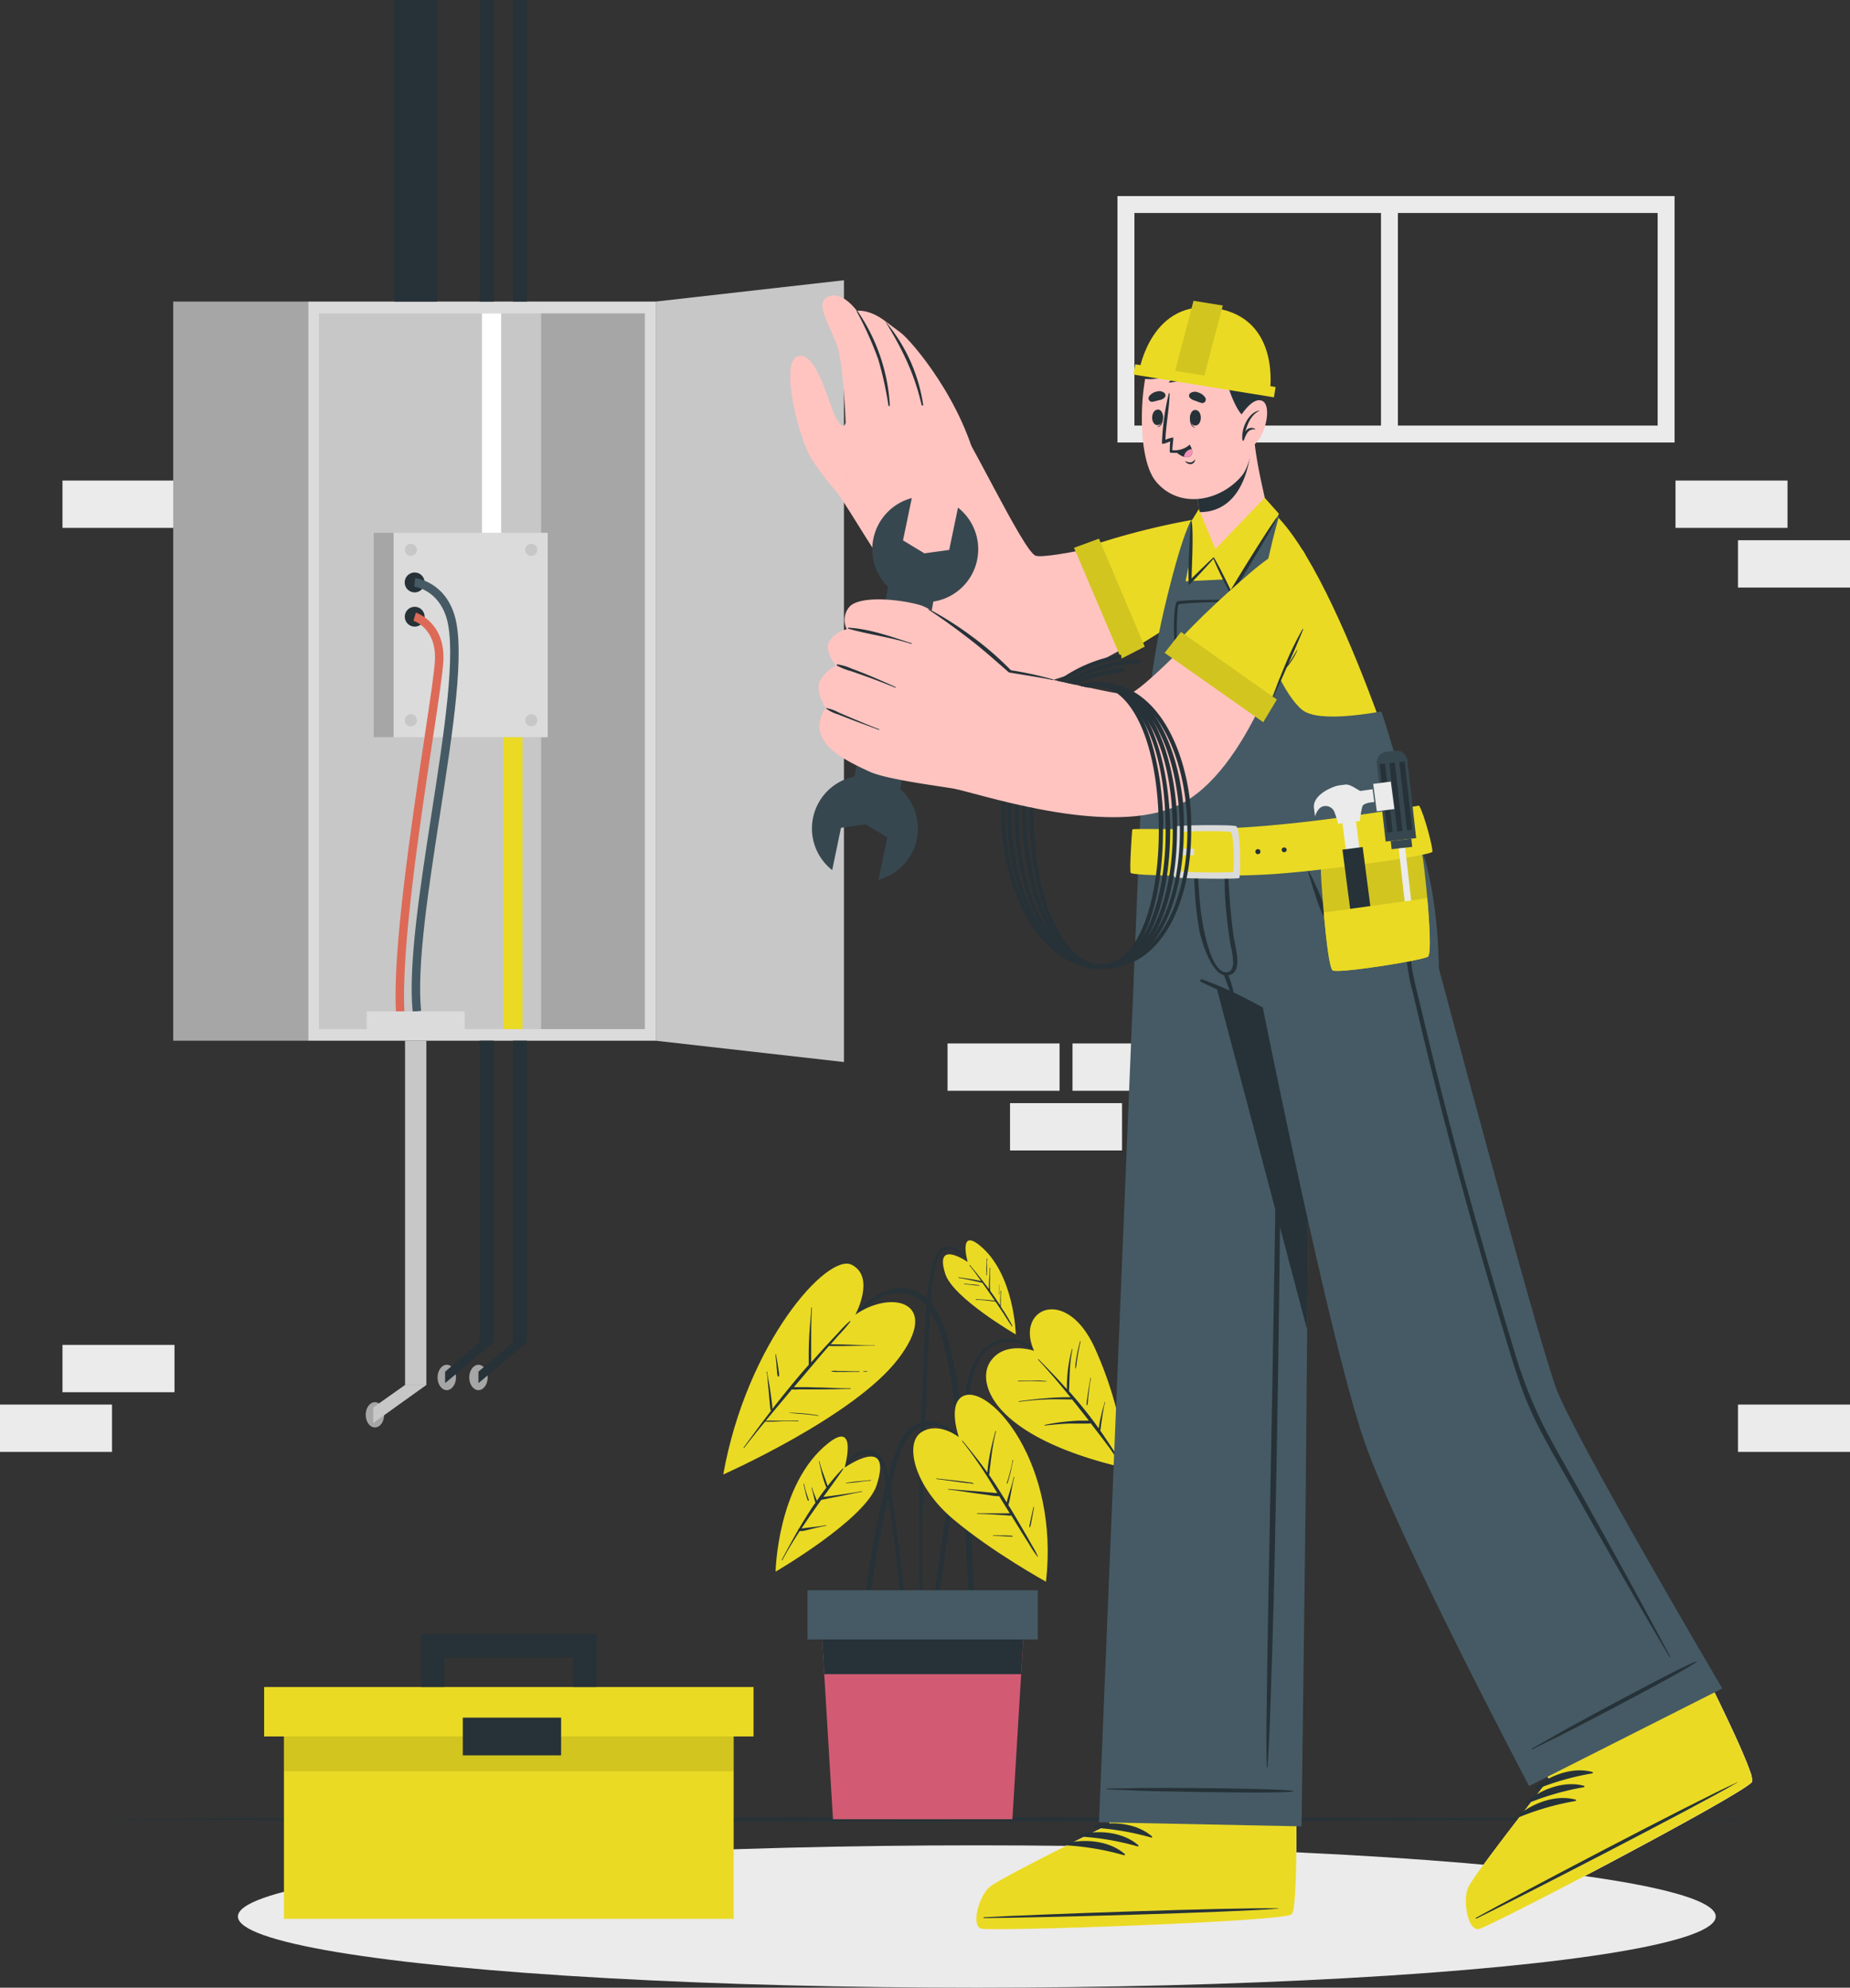 <?xml version="1.0" encoding="UTF-8"?>
<svg xmlns="http://www.w3.org/2000/svg" width="437.32" height="469.96" viewBox="0 0 437.32 469.96">
  <rect x="0" y="0" width="437.32" height="469.96" fill="#333333" stroke="none"/>
  <g id="Electrician-cuate" transform="translate(-31.34)">
    <g id="freepik--background-complete--inject-166">
      <rect id="Rectangle_5354" data-name="Rectangle 5354" width="26.48" height="11.19" transform="translate(46.11 317.98)" fill="#ebebeb"></rect>
      <rect id="Rectangle_5355" data-name="Rectangle 5355" width="26.48" height="11.19" transform="translate(31.34 332.09)" fill="#ebebeb"></rect>
      <rect id="Rectangle_5356" data-name="Rectangle 5356" width="26.48" height="11.19" transform="translate(284.87 246.71)" fill="#ebebeb"></rect>
      <rect id="Rectangle_5357" data-name="Rectangle 5357" width="26.48" height="11.19" transform="translate(270.1 260.82)" fill="#ebebeb"></rect>
      <rect id="Rectangle_5358" data-name="Rectangle 5358" width="26.48" height="11.19" transform="translate(442.18 332.09)" fill="#ebebeb"></rect>
      <rect id="Rectangle_5359" data-name="Rectangle 5359" width="26.48" height="11.19" transform="translate(427.41 113.62)" fill="#ebebeb"></rect>
      <rect id="Rectangle_5360" data-name="Rectangle 5360" width="26.48" height="11.19" transform="translate(442.18 127.73)" fill="#ebebeb"></rect>
      <rect id="Rectangle_5361" data-name="Rectangle 5361" width="26.48" height="11.19" transform="translate(255.33 246.71)" fill="#ebebeb"></rect>
      <rect id="Rectangle_5362" data-name="Rectangle 5362" width="26.48" height="11.19" transform="translate(46.11 113.62)" fill="#ebebeb"></rect>
      <path id="Path_45518" data-name="Path 45518" d="M427.19,104.62H295.5V46.36H427.19Zm-127.69-4H423.19V50.36H299.5Z" fill="#ebebeb"></path>
      <rect id="Rectangle_5363" data-name="Rectangle 5363" width="4" height="51.21" transform="translate(357.79 49.88)" fill="#ebebeb"></rect>
    </g>
    <g id="freepik--Shadow--inject-166">
      <ellipse id="Ellipse_49" data-name="Ellipse 49" cx="174.67" cy="16.83" rx="174.67" ry="16.83" transform="translate(87.58 436.3)" fill="#ebebeb"></ellipse>
    </g>
    <g id="freepik--Floor--inject-166">
      <path id="Path_45519" data-name="Path 45519" d="M46.98,430.13l50.76-.25,50.75-.08L250,429.63l101.51.17,50.75.08,50.75.25-50.75.24-50.75.09L250,430.63l-101.51-.17-50.75-.09Z" fill="#263238"></path>
    </g>
    <g id="freepik--fuse-box--inject-166">
      <rect id="Rectangle_5364" data-name="Rectangle 5364" width="31.86" height="174.76" transform="translate(72.29 71.3)" fill="#a6a6a6"></rect>
      <rect id="Rectangle_5365" data-name="Rectangle 5365" width="82.18" height="174.76" transform="translate(104.16 71.3)" fill="#dbdbdb"></rect>
      <rect id="Rectangle_5366" data-name="Rectangle 5366" width="77.02" height="169.2" transform="translate(106.74 74.11)" fill="#c7c7c7"></rect>
      <rect id="Rectangle_5367" data-name="Rectangle 5367" width="24.5" height="169.2" transform="translate(159.26 74.11)" fill="#a6a6a6"></rect>
      <path id="Path_45520" data-name="Path 45520" d="M230.84,251.1l-44.5-5.04V71.3l44.5-5.04Z" fill="#c7c7c7"></path>
      <rect id="Rectangle_5368" data-name="Rectangle 5368" width="41.14" height="48.34" transform="translate(119.68 125.97)" fill="#dbdbdb"></rect>
      <rect id="Rectangle_5369" data-name="Rectangle 5369" width="4.7" height="48.34" transform="translate(119.68 125.97)" fill="#a6a6a6"></rect>
      <path id="Path_45521" data-name="Path 45521" d="M129.89,130a1.43,1.43,0,1,1-.422-1.015A1.44,1.44,0,0,1,129.89,130Z" fill="#c7c7c7"></path>
      <circle id="Ellipse_50" data-name="Ellipse 50" cx="1.44" cy="1.44" r="1.44" transform="translate(127.01 168.87)" fill="#c7c7c7"></circle>
      <path id="Path_45522" data-name="Path 45522" d="M158.36,130a1.43,1.43,0,1,1-.422-1.015A1.44,1.44,0,0,1,158.36,130Z" fill="#c7c7c7"></path>
      <path id="Path_45523" data-name="Path 45523" d="M158.36,170.31a1.43,1.43,0,1,1-.419-1.021,1.44,1.44,0,0,1,.419,1.021Z" fill="#c7c7c7"></path>
      <path id="Path_45524" data-name="Path 45524" d="M131.71,137.71a2.35,2.35,0,1,1-2.34-2.35,2.35,2.35,0,0,1,2.34,2.35Z" fill="#263238"></path>
      <path id="Path_45525" data-name="Path 45525" d="M131.71,145.82a2.34,2.34,0,1,1-.682-1.661A2.35,2.35,0,0,1,131.71,145.82Z" fill="#263238"></path>
      <path id="Path_45526" data-name="Path 45526" d="M124.94,239.17c-.8-14.76,3.7-44.61,6.68-64.36,1.36-9.06,2.44-16.22,2.54-18.8.3-7.46-4.87-9.17-5.09-9.24l.58-1.91c.07,0,6.87,2.17,6.51,11.23-.11,2.69-1.19,9.9-2.57,19-3,19.68-7.44,49.4-6.65,64Z" fill="#dd6a57"></path>
      <path id="Path_45527" data-name="Path 45527" d="M128.89,239.21c-1.08-11.08,1.75-29.28,4.47-46.88,2.92-18.79,5.93-38.22,3.53-46.23-2-6.65-7.41-7.37-7.64-7.4l.22-2c.29,0,6.95.85,9.33,8.81,2.53,8.44-.38,27.22-3.46,47.1-2.71,17.48-5.51,35.55-4.46,46.39Z" fill="#455a64"></path>
      <rect id="Rectangle_5370" data-name="Rectangle 5370" width="4.54" height="69" transform="translate(150.32 174.31)" fill="#EADA24"></rect>
      <rect id="Rectangle_5371" data-name="Rectangle 5371" width="4.54" height="51.86" transform="translate(145.27 74.11)" fill="#fff"></rect>
      <rect id="Rectangle_5372" data-name="Rectangle 5372" width="23.14" height="4.19" transform="translate(118.04 239.12)" fill="#dbdbdb"></rect>
      <rect id="Rectangle_5373" data-name="Rectangle 5373" width="10.09" height="71.3" transform="translate(124.57)" fill="#263238"></rect>
      <rect id="Rectangle_5374" data-name="Rectangle 5374" width="3.34" height="71.3" transform="translate(148.04 71.3) rotate(180)" fill="#263238"></rect>
      <rect id="Rectangle_5375" data-name="Rectangle 5375" width="3.34" height="71.3" transform="translate(155.93 71.3) rotate(180)" fill="#263238"></rect>
      <path id="Path_45528" data-name="Path 45528" d="M139.13,325.68c0,1.65-1,3-2.18,3s-2.18-1.34-2.18-3,1-3,2.18-3S139.13,324,139.13,325.68Z" fill="#a6a6a6"></path>
      <rect id="Rectangle_5376" data-name="Rectangle 5376" width="3.34" height="71.3" transform="translate(148.04 317.36) rotate(180)" fill="#263238"></rect>
      <path id="Path_45529" data-name="Path 45529" d="M144.71,317.36h3.34l-11.49,9.66v-2.71Z" fill="#263238"></path>
      <rect id="Rectangle_5377" data-name="Rectangle 5377" width="5.04" height="81.39" transform="translate(127.09 246.06)" fill="#c7c7c7"></rect>
      <ellipse id="Ellipse_51" data-name="Ellipse 51" cx="2.18" cy="2.99" rx="2.18" ry="2.99" transform="translate(117.79 331.52)" fill="#a6a6a6"></ellipse>
      <path id="Path_45530" data-name="Path 45530" d="M127.09,327.45h5.04l-12.56,9v-3.68Z" fill="#c7c7c7"></path>
      <path id="Path_45531" data-name="Path 45531" d="M146.62,325.68c0,1.65-1,3-2.18,3s-2.18-1.34-2.18-3,1-3,2.18-3S146.62,324,146.62,325.68Z" fill="#a6a6a6"></path>
      <rect id="Rectangle_5378" data-name="Rectangle 5378" width="3.34" height="71.3" transform="translate(155.93 317.36) rotate(180)" fill="#263238"></rect>
      <path id="Path_45532" data-name="Path 45532" d="M152.59,317.36h3.34l-11.49,9.66v-2.71Z" fill="#263238"></path>
    </g>
    <g id="freepik--Plant--inject-166">
      <path id="Path_45533" data-name="Path 45533" d="M280.43,322.79c-3.39-3.33-7.78-7.35-13-5.91-4.89,1.35-6.76,6.68-7.63,11.12-1.13,5.72-2,11.5-2.91,17.27s-1.78,11.65-2.62,17.48q-.7,4.94-1.4,9.87l-.69,4.94c-.22,1.62-.49,3.23-.58,4.86a.459.459,0,0,0,.9.1c.63-2.74.89-5.6,1.29-8.39s.81-5.6,1.22-8.41q1.23-8.34,2.5-16.69t2.59-16.69c.76-4.71,1.11-10.57,5.29-13.68a8.08,8.08,0,0,1,7.82-.74c2.75,1.05,4.94,3,7.1,5C280.4,323,280.5,322.85,280.43,322.79Z" fill="#263238"></path>
      <path id="Path_45534" data-name="Path 45534" d="M275.79,319.39s-7-2.5-10.37,2.57.67,18,32.27,25.22a89,89,0,0,0-7.6-28.57C283.31,303.83,271.24,309.43,275.79,319.39Z" fill="#EADA24"></path>
      <path id="Path_45535" data-name="Path 45535" d="M295.88,345.07a26.136,26.136,0,0,0-1.59-2.57c-.53-.81-1.06-1.62-1.61-2.43-.4-.61-.82-1.21-1.23-1.81a1.191,1.191,0,0,1,.06-.45,5.086,5.086,0,0,0,.1-.82c.08-.59.17-1.18.26-1.78s.18-1.17.29-1.76a9.651,9.651,0,0,1,.42-1.86c0-.09-.13-.14-.14,0a7.74,7.74,0,0,1-.28,1.05c-.08.26-.15.53-.21.79-.16.6-.3,1.21-.44,1.81s-.23,1.12-.32,1.68c-.05.27-.09.54-.13.81-.56-.81-1.13-1.6-1.73-2.38-1.68-2.21-3.45-4.34-5.29-6.42h0c.17-3.32.09-6.61.82-9.88,0-.09-.11-.14-.13-.05a34,34,0,0,0-1.18,9.45l-2-2.19q-2.31-2.48-4.71-4.88c-.07-.06-.17,0-.1.1,2.66,2.87,5.19,5.85,7.65,8.89a53.094,53.094,0,0,0-5.78.22c-2.14.15-4.27.43-6.4.72-.09,0-.06.16,0,.14a62.128,62.128,0,0,1,6.39-.57c2.06-.09,4.11,0,6.17,0q2,2.47,3.95,5H287c-1,0-1.92.08-2.88.16a44.084,44.084,0,0,0-5.83.87c-.09,0-.07.16,0,.14,1.94-.21,3.88-.4,5.84-.47h4.25a1.851,1.851,0,0,0,.79-.08l2.55,3.32q1,1.32,2,2.67c.66.92,1.26,1.92,2,2.78a.128.128,0,1,0,.16-.2Z" fill="#263238"></path>
      <path id="Path_45536" data-name="Path 45536" d="M278.81,326.57a21.211,21.211,0,0,0-3.38-.17c-1.13,0-2.26,0-3.38.08a.07.07,0,0,0,0,.14c1.15-.09,2.29-.11,3.44-.09s2.21.12,3.32.09C278.84,326.62,278.85,326.57,278.81,326.57Z" fill="#263238"></path>
      <path id="Path_45537" data-name="Path 45537" d="M288.73,329.11c.13-1.07.26-2.16.49-3.22a.07.07,0,1,0-.13,0c-.17,1.06-.37,2.12-.53,3.18-.08.53-.15,1.06-.22,1.6a7.64,7.64,0,0,0-.13,1.51.1.1,0,0,0,.19,0,8.41,8.41,0,0,0,.16-1.51C288.61,330.14,288.67,329.63,288.73,329.11Z" fill="#263238"></path>
      <path id="Path_45538" data-name="Path 45538" d="M286.65,317.15c-.28,1.06-.55,2.12-.74,3.19-.1.54-.19,1.09-.26,1.63a7.14,7.14,0,0,0-.11,1.6h.09a9.45,9.45,0,0,0,.25-1.52c.07-.52.15-1.05.24-1.57.19-1.1.39-2.19.66-3.28C286.81,317.11,286.67,317.07,286.65,317.15Z" fill="#263238"></path>
      <path id="Path_45539" data-name="Path 45539" d="M245.49,381.26q-.26-3-.57-6-.63-5.91-1.43-11.79c-.52-3.91-1-7.83-1.65-11.73a29.1,29.1,0,0,0-1.21-5.32,5,5,0,0,0-2.95-3.33c-3.72-1.29-6.23,2.57-7.73,5.3,0,.08.08.14.13.07.9-1.3,3.38-4.92,6.2-4.75,1.9.11,3.42,1.45,4.33,6.19,2.27,11.79,4.32,35.72,4.55,37.29.13.83.72.79.72-.1C245.89,385.16,245.67,383.2,245.49,381.26Z" fill="#263238"></path>
      <path id="Path_45540" data-name="Path 45540" d="M231,347s3.25-11.48-3.93-5.74c-12,9.56-12.39,30.33-12.39,30.33s21.27-12.35,23.91-20.49C242.48,338.92,231,347,231,347Z" fill="#EADA24"></path>
      <path id="Path_45541" data-name="Path 45541" d="M235,352.58c-1.67.34-3.36.56-5,.81l-2.39.33c-.54.08-1.08.13-1.63.2,1.59-2.19,3.18-4.36,4.7-6.59.06-.08-.07-.17-.14-.1a49.678,49.678,0,0,0-3.55,4.1c-.31-.89-.63-1.78-.94-2.66a26.852,26.852,0,0,1-1-3.11.07.07,0,1,0-.13,0c.29,1,.49,2.12.77,3.18a23.45,23.45,0,0,0,1,3c-.78,1-1.53,2-2.25,3.1-.37-1-.82-2-1.15-3.1,0-.08-.16,0-.13,0,.38,1.17.58,2.38.94,3.55-.49.71-1,1.43-1.44,2.15-.86,1.32-1.67,2.67-2.46,4a.33.33,0,0,0-.19.32c-1.34,2.32-2.62,4.68-3.88,7.06a.074.074,0,0,0,.13.07c1.26-2.35,2.66-4.64,4.12-6.89h0a2.908,2.908,0,0,1,.62,0l.74-.15c.55-.12,1.09-.27,1.64-.4,1.08-.27,2.14-.52,3.24-.71.09,0,.05-.16,0-.14-1.29.25-2.58.39-3.88.54-.61.07-1.23.15-1.84.25h-.09c.77-1.16,1.54-2.31,2.33-3.45s1.56-2.23,2.36-3.33c.74-.11,1.47-.3,2.2-.44l2.47-.48c1.65-.33,3.28-.69,4.94-1C235.11,352.71,235.07,352.57,235,352.58Z" fill="#263238"></path>
      <path id="Path_45542" data-name="Path 45542" d="M222.2,353.72l-.29-.92a18,18,0,0,1-.48-1.92c0-.09-.16-.05-.14,0,.14.65.29,1.29.44,1.94a13,13,0,0,0,.55,1.91.131.131,0,1,0,.25-.08C222.44,354.36,222.31,354,222.2,353.72Z" fill="#263238"></path>
      <path id="Path_45543" data-name="Path 45543" d="M237.15,349.93c-1,.14-1.94.21-2.92.3s-1.95.22-2.92.36a.045.045,0,0,0,0,.09c1-.07,1.95-.14,2.92-.27s2-.27,2.93-.34C237.25,350.06,237.24,349.91,237.15,349.93Z" fill="#263238"></path>
      <path id="Path_45544" data-name="Path 45544" d="M261.14,366.73c-.38-8.45-.91-16.89-1.76-25.31-.42-4.19-.9-8.38-1.49-12.55a89.611,89.611,0,0,0-2.42-12.14,23.32,23.32,0,0,0-4-8.57,9.2,9.2,0,0,0-8.17-3.57c-3.7.46-6.68,2.79-9.25,5.32-2.89,2.84-5.54,5.94-8.22,9l-2,2.32c-.06.07,0,.17.1.1,2.62-3,5.34-5.93,8.18-8.72,2.63-2.58,5.34-5.4,9-6.47a9.28,9.28,0,0,1,5.22-.12,8.29,8.29,0,0,1,3.56,2.26,18.69,18.69,0,0,1,4,7.81c2.27,7.77,3.09,15.91,3.93,23.93s1.44,16.32,1.85,24.51.73,16.46,1.52,24.66c.1,1,.23,2,.36,3,.08.68,1.14.68,1.08,0C261.91,383.7,261.52,375.22,261.14,366.73Z" fill="#263238"></path>
      <path id="Path_45545" data-name="Path 45545" d="M233.54,310.83s4.83-8.93-.88-11.8-24.78,18.44-30.35,49.59c0,0,30.82-13.64,41.28-27.23S242.19,304.81,233.54,310.83Z" fill="#EADA24"></path>
      <path id="Path_45546" data-name="Path 45546" d="M238.07,318.09c-3.46,0-6.92-.26-10.38-.24l1.95-2.23a32.278,32.278,0,0,0,2.71-3.14c.05-.07-.06-.18-.13-.12A25,25,0,0,0,229.6,315c-.87.92-1.73,1.84-2.59,2.77q-2,2.16-3.91,4.35v-5.76c0-2.38,0-4.78.18-7.15,0-.1-.13-.09-.14,0-.17,2.39-.41,4.77-.53,7.16-.06,1.17-.09,2.35-.1,3.53v2.81l-.61.67c-2.76,3.16-5.39,6.43-8,9.76a5.067,5.067,0,0,0,0-.56,10.556,10.556,0,0,0-.12-1.1c-.09-.79-.2-1.58-.31-2.37s-.23-1.49-.36-2.23-.34-1.67-.41-2.52c0-.1-.16-.08-.13,0a21.284,21.284,0,0,1,.28,2.53c.08.76.15,1.53.22,2.29s.13,1.52.21,2.29a10.506,10.506,0,0,0,.11,1.1,1.515,1.515,0,0,0,.07.55.94.94,0,0,0,.15.43l-1.32,1.72c-1.75,2.32-3.46,4.65-5.18,7,0,.07.05.17.1.1,1.63-2.12,3.3-4.2,5-6.26,1.26.05,2.56,0,3.83-.06s2.67,0,4,0c.09,0,.08-.14,0-.14h-4c-1.22,0-2.46-.06-3.68,0,1.49-1.81,3-3.61,4.51-5.41l1.65-2a6.69,6.69,0,0,0,1.55,0h5.24c2.35,0,4.7-.11,7.06-.12.09,0,.08-.14,0-.14-2.35,0-4.71-.13-7.06-.19-1.14,0-2.28-.07-3.42-.08h-2.88l3.89-4.6a.19.19,0,0,0,.07-.08c1.26-1.49,2.52-3,3.8-4.46l.53-.6c3.59.11,7.18-.13,10.77-.06C238.17,318.24,238.16,318.09,238.07,318.09Z" fill="#263238"></path>
      <path id="Path_45547" data-name="Path 45547" d="M236.3,324.21h-.84a.07.07,0,0,0,0,.13h.84C236.4,324.36,236.39,324.21,236.3,324.21Z" fill="#263238"></path>
      <path id="Path_45548" data-name="Path 45548" d="M234.44,324.22c-1.11,0-2.22,0-3.33-.07h-1.67a6.19,6.19,0,0,0-1.55,0s0,.09,0,.1a5.731,5.731,0,0,0,1.55.11h4.99C234.53,324.37,234.53,324.23,234.44,324.22Z" fill="#263238"></path>
      <path id="Path_45549" data-name="Path 45549" d="M224.75,334.63a46,46,0,0,0-6.82-.62v.05c2.27.22,4.53.34,6.78.7C224.8,334.78,224.84,334.64,224.75,334.63Z" fill="#263238"></path>
      <path id="Path_45550" data-name="Path 45550" d="M215.48,324.71a1.678,1.678,0,0,0-.07-.59c-.06-.45-.13-.89-.2-1.34-.13-.84-.28-1.69-.44-2.53,0-.08-.15-.06-.14,0,.11.87.2,1.74.28,2.62,0,.43.07.86.11,1.29a3.61,3.61,0,0,0,.18,1.22.172.172,0,0,0,.29,0,1.54,1.54,0,0,0-.01-.67Z" fill="#263238"></path>
      <path id="Path_45551" data-name="Path 45551" d="M260.84,299.36c-1.11-2.05-2.51-4.77-5.26-4.59-2.28.14-3.3,2.46-3.79,4.38-1.5,5.93-1.6,12.18-1.9,18.26-.61,12.85-1.17,25.71-1.25,38.57v10.7c0,3.63,0,7.29.26,10.92a.27.27,0,0,0,.53,0c0-3.1-.09-6.22-.1-9.33s0-6.07.06-9.1q.15-9.22.49-18.44c.23-6.11.5-12.21.75-18.32q.19-4.58.4-9.15c.13-3,.26-5.92.6-8.86.19-1.64.43-3.29.78-4.91a6.75,6.75,0,0,1,1.42-3.3,3.11,3.11,0,0,1,4-.29,8.63,8.63,0,0,1,2.85,3.55C260.76,299.52,260.88,299.44,260.84,299.36Z" fill="#263238"></path>
      <path id="Path_45552" data-name="Path 45552" d="M260.09,298.38s-2.26-8,2.74-4c8.33,6.66,8.63,21.13,8.63,21.13s-14.81-8.6-16.65-14.28C252.07,292.78,260.09,298.38,260.09,298.38Z" fill="#EADA24"></path>
      <path id="Path_45553" data-name="Path 45553" d="M268.34,309.58c-.13-.22-.28-.44-.42-.66a3.863,3.863,0,0,0,0-.68v-1a18.81,18.81,0,0,1,.07-2,.07.07,0,1,0-.14,0c0,.66-.06,1.32-.08,2v1.42c-.58-.9-1.17-1.79-1.79-2.67-.18-.26-.37-.5-.55-.76a15.154,15.154,0,0,1-.05-2.61c0-.93,0-1.85.06-2.78a.07.07,0,1,0-.14,0c0,1-.08,1.93-.13,2.9a20.359,20.359,0,0,0-.05,2.07c-1.43-1.95-2.95-3.82-4.49-5.69a.071.071,0,0,0-.11.09c1,1.2,1.87,2.44,2.76,3.69-1.74-.41-3.51-.64-5.29-.9a.071.071,0,1,0,0,.14c1.87.28,3.71.75,5.57,1.16h0c.71,1,1.41,2,2.11,3l.84,1.23h-.08l-.58-.08-1.23-.11c-.85-.07-1.71-.11-2.56-.16-.09,0-.09.14,0,.15a23.69,23.69,0,0,1,2.52.17l1.32.16.58.07h.17l1.42,2.1c.84,1.24,1.59,2.56,2.48,3.76.05.07.15,0,.12-.08A39.683,39.683,0,0,0,268.34,309.58Z" fill="#263238"></path>
      <path id="Path_45554" data-name="Path 45554" d="M264.66,300.55v-.94a14.279,14.279,0,0,1,.08-2,.07.07,0,0,0-.14,0c0,.65-.07,1.29-.1,1.94V301a1.181,1.181,0,0,0,0,.46.06.06,0,0,0,.12,0,1.542,1.542,0,0,0,0-.43Z" fill="#263238"></path>
      <path id="Path_45555" data-name="Path 45555" d="M262.83,303.86a15.918,15.918,0,0,0-1.68-.17c-.61-.05-1.22-.11-1.83-.19a.07.07,0,0,0,0,.14c1.17.08,2.33.29,3.5.33C262.88,304,262.89,303.87,262.83,303.86Z" fill="#263238"></path>
      <path id="Path_45556" data-name="Path 45556" d="M267.48,303.91v1.65a1.149,1.149,0,0,0,0,.49h.06a.45.45,0,0,0,0-.23v-1.64a.8.8,0,0,1,0-.31C267.69,303.77,267.38,303.77,267.48,303.91Z" fill="#263238"></path>
      <path id="Path_45557" data-name="Path 45557" d="M261.18,342c-3.11-2.34-5.91-5.7-10.1-5.87-3.46-.13-5.88,2.47-7.27,5.37a30.047,30.047,0,0,0-1.69,4.77q-.94,3.29-1.77,6.6c-1.08,4.34-2,8.73-2.77,13.14-.42,2.46-.81,4.93-1.12,7.4a60.375,60.375,0,0,0-.73,7.58.39.39,0,0,0,.77.09c.42-2.07.6-4.21.91-6.3s.62-4.21,1-6.31q1.06-6.28,2.48-12.52c.89-3.92,1.77-7.9,3-11.72.91-2.73,2.36-5.92,5.32-6.91,4.49-1.49,8.57,2.31,11.86,4.78C261.16,342.17,261.26,342.07,261.18,342Z" fill="#263238"></path>
      <path id="Path_45558" data-name="Path 45558" d="M258,339.78s-2.87-8.2,1.28-9.81c6.22-2.41,22.51,15.94,19.32,44,0,0-12.58-6.93-21.87-14.73s-11.68-18-7.58-20.62S258,339.78,258,339.78Z" fill="#EADA24"></path>
      <path id="Path_45559" data-name="Path 45559" d="M276.68,368a21.391,21.391,0,0,0-1.51-2.83c-.53-1-1.07-1.92-1.63-2.87-1.08-1.85-2.15-3.7-3.26-5.54l-.55-.89a.566.566,0,0,1,.07-.33l.19-.81c.14-.61.24-1.22.36-1.84.22-1.2.43-2.42.76-3.6a.071.071,0,1,0-.14,0c-.26,1.21-.64,2.39-1,3.57-.17.57-.36,1.15-.51,1.74a2.668,2.668,0,0,1-.16.6c-1.34-2.19-2.7-4.38-4.16-6.49a2.881,2.881,0,0,0,.14-.9,10.282,10.282,0,0,1,.14-1.23c.11-.92.22-1.85.35-2.77a52.134,52.134,0,0,1,1-5.39c0-.09-.12-.11-.14,0-.45,1.77-.94,3.54-1.27,5.33-.17.88-.32,1.77-.44,2.65-.06.45-.11.9-.15,1.34a1.1,1.1,0,0,1-.05.4c-.46-.63-.91-1.27-1.38-1.89-1.44-1.89-2.93-3.74-4.43-5.58a.072.072,0,0,0-.12.08A99.934,99.934,0,0,1,265.86,351l1.23,2h-.41c-.53-.07-1.06-.1-1.59-.15-1.06-.1-2.11-.2-3.17-.28-2.12-.17-4.25-.3-6.37-.52a.07.07,0,1,0,0,.14c2.14.24,4.28.58,6.41.89l3.15.42a12.062,12.062,0,0,0,2.43.25l2.5,4.06a3.537,3.537,0,0,0-.56,0h-7.1c-.09,0-.08.14,0,.14,1.39,0,2.77.09,4.15.16l2,.12,1,.07a2.07,2.07,0,0,0,.86,0l2.13,3.45c.65,1.06,1.31,2.12,2,3.17a25.894,25.894,0,0,0,2.13,3.21C276.6,368.13,276.72,368.08,276.68,368Z" fill="#263238"></path>
      <path id="Path_45560" data-name="Path 45560" d="M270.69,345.28a19.252,19.252,0,0,1-.57,2.67c-.23.91-.49,1.81-.79,2.7a.09.09,0,1,0,.17.06c.28-.89.53-1.78.75-2.68s.36-1.83.58-2.73a.071.071,0,0,0-.14-.02Z" fill="#263238"></path>
      <path id="Path_45561" data-name="Path 45561" d="M261.44,350.77a1.07,1.07,0,0,0-.69-.26l-1.18-.16-2.22-.27c-1.53-.18-3.07-.33-4.6-.52a.07.07,0,1,0,0,.14c1.44.17,2.88.39,4.33.58.7.1,1.41.2,2.12.28l1,.11a3.509,3.509,0,0,1,1.17.2C261.44,350.91,261.49,350.82,261.44,350.77Z" fill="#263238"></path>
      <path id="Path_45562" data-name="Path 45562" d="M270.66,363.13c-.72-.06-1.45-.09-2.17-.11h-1.63a3.2,3.2,0,0,1-.69,0c-.1,0-.11.16,0,.14a3.449,3.449,0,0,1,.64,0h.57l1.1.06c.72.05,1.45.09,2.18.09C270.75,363.28,270.75,363.14,270.66,363.13Z" fill="#263238"></path>
      <path id="Path_45563" data-name="Path 45563" d="M275.1,360l.24-1.23c.15-.81.3-1.62.44-2.43a.07.07,0,1,0-.14,0c-.17.79-.35,1.58-.53,2.37-.09.39-.18.79-.26,1.18a3.348,3.348,0,0,1-.11.55,1.65,1.65,0,0,0-.07.58c0,.07.11.12.16,0a3,3,0,0,0,.27-1.02Z" fill="#263238"></path>
      <path id="Path_45564" data-name="Path 45564" d="M273.43,384.21l-.7,11.62-2.07,34.3H228.25l-2.07-34.3-.7-11.62Z" fill="#d25b73"></path>
      <path id="Path_45565" data-name="Path 45565" d="M273.43,384.21l-.7,11.62H226.18l-.7-11.62Z" fill="#263238"></path>
      <rect id="Rectangle_5379" data-name="Rectangle 5379" width="54.44" height="11.63" transform="translate(222.23 375.99)" fill="#455a64"></rect>
    </g>
    <g id="freepik--Character--inject-166">
      <path id="Path_45566" data-name="Path 45566" d="M337.8,385.13v44.79c0,8.56-.07,16.07-.49,19.95a.13.13,0,0,1,0,.06,6,6,0,0,1-.62,2.65l-.05.05c-2.54,1.74-70.94,4.08-73.35,3.36s-.55-7.66,2-9.86,28.37-14.82,28.37-14.82l.44-44.75Z" fill="#ffc4c0"></path>
      <path id="Path_45567" data-name="Path 45567" d="M337.79,420.73v9.19c0,8.56-.07,16.07-.49,19.95a.13.13,0,0,1,0,.06,11.33,11.33,0,0,1-.62,2.65l-.05.05c-2.54,1.74-70.94,4.08-73.35,3.36s-.55-7.66,2-9.86,28.37-14.82,28.37-14.82l-.12-9.33Z" fill="#fff"></path>
      <path id="Path_45568" data-name="Path 45568" d="M263.27,456c2.42.72,70.81-1.62,73.35-3.36,1-.65,1.22-10.63,1.17-22.71v-.37l-44.14,1v.75s-25.78,12.61-28.37,14.82S260.85,455.28,263.27,456Z" fill="#EADA24"></path>
      <path id="Path_45569" data-name="Path 45569" d="M264,453.31c11.52-.67,58.05-2.32,69.49-2.12.09,0,.09.07,0,.08-11.4.92-57.94,2.19-69.48,2.23C263.72,453.5,263.71,453.33,264,453.31Z" fill="#263238"></path>
      <path id="Path_45570" data-name="Path 45570" d="M290,431.57c4.51-1,10.08-.49,13.66,2.62.14.12,0,.32-.19.27A64.223,64.223,0,0,0,290,432.14a.29.29,0,0,1,0-.57Z" fill="#263238"></path>
      <path id="Path_45571" data-name="Path 45571" d="M286.77,433.66c4.51-1,10.08-.5,13.66,2.62.14.12,0,.31-.18.27a63.779,63.779,0,0,0-13.44-2.32.29.29,0,0,1-.04-.57Z" fill="#263238"></path>
      <path id="Path_45572" data-name="Path 45572" d="M283.56,435.74c4.51-1,10.09-.49,13.66,2.62.14.12,0,.32-.18.28a63.15,63.15,0,0,0-13.44-2.32.3.3,0,0,1-.04-.58Z" fill="#263238"></path>
      <path id="Path_45573" data-name="Path 45573" d="M340,352.95v.49l-.99,78.37-47.88-.96,9.83-238.91H341.4Z" fill="#455a64"></path>
      <path id="Path_45574" data-name="Path 45574" d="M293.13,422.87c7.48-.07,5.33-.15,12.81-.14,3.65,0,27.69.1,31.1.7a.08.08,0,0,1,0,.15c-3.42.53-27.46,0-31.11-.05-7.48-.16-5.33-.2-12.8-.45a.11.11,0,1,1,0-.21Z" fill="#263238"></path>
      <path id="Path_45575" data-name="Path 45575" d="M330.88,396.3q.15-10.74.35-21.48.4-21.48.8-43,.78-42.74,1.37-85.47c.25-16.07.24-32.15.65-48.22h.07c.26,14.32.1,28.65.08,43s-.09,28.65-.23,43q-.41,42.74-1.34,85.48c-.19,8-.39,16.07-.66,24.1s-.46,16.08-1,24.1a.1.1,0,0,1-.19,0C330.62,410.62,330.79,403.45,330.88,396.3Z" fill="#263238"></path>
      <path id="Path_45576" data-name="Path 45576" d="M341.4,192.43l-1.06,121.99L307.92,191.95h33.47Z" fill="#263238"></path>
      <path id="Path_45577" data-name="Path 45577" d="M413.58,362.74s23.1,37.54,23.12,37.56c3.75,7.7,6.9,14.51,8.2,18.19a.11.11,0,0,1,0,.06,5.91,5.91,0,0,1,.59,2.65.638.638,0,0,1,0,.07c-1.54,2.67-62.15,34.44-64.64,34.84s-3.81-6.67-2.44-9.78,19.14-25.65,19.14-25.65L374.85,383Z" fill="#ffc4c0"></path>
      <path id="Path_45578" data-name="Path 45578" d="M445.51,421.21a.07.07,0,0,1,0,.06c-1.53,2.67-62.15,34.44-64.64,34.84s-3.81-6.67-2.45-9.78,19.15-25.66,19.15-25.66l-4.05-6.73c9.91-5.28,27.92-14.55,39.1-20.3,2.43,3.95,4.09,6.66,4.09,6.67,3.76,7.69,6.91,14.5,8.21,18.17a.191.191,0,0,1,0,.07,5.78,5.78,0,0,1,.59,2.66Z" fill="#fff"></path>
      <path id="Path_45579" data-name="Path 45579" d="M380.85,456.11c2.49-.4,63.1-32.17,64.64-34.84.6-1-3.51-10.11-8.8-21a3.589,3.589,0,0,0-.17-.34l-39.33,20,.36.66s-17.76,22.54-19.14,25.66S378.36,456.51,380.85,456.11Z" fill="#EADA24"></path>
      <path id="Path_45580" data-name="Path 45580" d="M380.3,453.4c10.09-5.61,51.3-27.27,61.7-32,.08,0,.11,0,0,.06-9.88,5.78-51.26,27.1-61.64,32.15C380.17,453.67,380.09,453.52,380.3,453.4Z" fill="#263238"></path>
      <path id="Path_45581" data-name="Path 45581" d="M394.33,422.52c3.63-2.86,8.87-4.82,13.44-3.56.18.05.11.3,0,.32A63.892,63.892,0,0,0,394.61,423a.29.29,0,0,1-.28-.48Z" fill="#263238"></path>
      <path id="Path_45582" data-name="Path 45582" d="M392.34,425.79c3.63-2.86,8.87-4.82,13.44-3.56.18,0,.11.3,0,.32a63.71,63.71,0,0,0-13.11,3.74.3.3,0,1,1-.33-.5Z" fill="#263238"></path>
      <path id="Path_45583" data-name="Path 45583" d="M390.36,429.06c3.62-2.86,8.87-4.82,13.44-3.56.18.05.11.3-.05.32a63.891,63.891,0,0,0-13.11,3.74.29.29,0,0,1-.28-.5Z" fill="#263238"></path>
      <path id="Path_45584" data-name="Path 45584" d="M307.64,191.91h0c.17.83,3,14,5.93,25.22,2.13,8.23,4.33,15.46,5.58,16.21,1.43.84,8.37,3.92,10.7,4.89,0,0,15.62,78,23.86,102.12,7.61,22.31,39.09,81.93,39.09,81.93l45.67-23.07s-35.67-60.51-39.42-71.37c-5.81-16.83-27.6-99-27.6-99s.17-25.73-8.49-37Z" fill="#455a64"></path>
      <path id="Path_45585" data-name="Path 45585" d="M393.48,413.42c6.52-3.65,4.6-2.69,11.17-6.27,3.21-1.75,24.34-13.22,27.62-14.32.07,0,.13.09.07.13-2.75,2.11-24.07,13.21-27.32,14.89-6.63,3.45-4.77,2.39-11.44,5.76a.11.11,0,0,1-.1-.19Z" fill="#263238"></path>
      <path id="Path_45586" data-name="Path 45586" d="M359.75,221.71c-1.25-.32-2.59-.42-3.87-.62-1-.17-2.05-.35-3.07-.57a13.42,13.42,0,0,1-5.43-2.29c-1.77-1.37-2.66-3.46-3.52-5.46-.51-1.19-1-2.38-1.56-3.56l-.78-1.71a20.149,20.149,0,0,1-1-2.05c0-.11-.19,0-.15,0a12.543,12.543,0,0,1,.43,1.48c.18.58.34,1.15.52,1.72.32,1,.62,2.05,1,3.07a24.671,24.671,0,0,0,2.18,5.38c1.88,3,5.25,4.21,8.62,4.63,1,.13,1.94.19,2.92.25a20.559,20.559,0,0,0,3.68,0,.17.17,0,0,0,.03-.27Z" fill="#263238"></path>
      <path id="Path_45587" data-name="Path 45587" d="M315.47,231.54a91.193,91.193,0,0,1,14.31,6.67c.18.1.06.38-.13.29-4.82-2.07-9.74-4.05-14.44-6.38a.32.32,0,0,1,.26-.58Z" fill="#263238"></path>
      <path id="Path_45588" data-name="Path 45588" d="M314,198.51c0-.16.3-.2.3,0,0,5.346.269,10.723.807,16.076.223,2.514,2.223,16.244,6.533,15.244.72-.17,1.09-.88,1.2-2a17.342,17.342,0,0,0-.57-4.21c-.48-2.88-.86-5.76-1.11-8.66a78.7,78.7,0,0,1,.18-16.24.14.14,0,0,1,.27,0,149.892,149.892,0,0,0,1.31,22.41c.54,3.57,2.34,9-1.39,9.5s-6.27-8.45-6.73-10.91a81.73,81.73,0,0,1-.8-21.21Z" fill="#263238"></path>
      <path id="Path_45589" data-name="Path 45589" d="M321.54,230.18a22.111,22.111,0,0,1,1,2.84,6.52,6.52,0,0,1,.41,2.34.17.17,0,0,1-.3.07,8,8,0,0,1-1-2.28c-.33-.88-.68-1.75-1-2.64a.48.48,0,0,1,.89-.33Z" fill="#263238"></path>
      <path id="Path_45590" data-name="Path 45590" d="M426.15,391.67c-6.5-12.24-13.2-24.37-19.93-36.48-3.32-6-6.78-11.88-9.94-17.93a108.73,108.73,0,0,1-7.23-18.7q-6-19.6-11.42-39.4T367.5,239.4c-.8-3.32-1.67-6.65-2.31-10a30.929,30.929,0,0,1,0-10.25,32.871,32.871,0,0,0,.07-9.55,62.264,62.264,0,0,0-2.23-9.32c-.5-1.61-1.05-3.21-1.6-4.8a.15.15,0,0,0-.28.09c2,6.44,4,12.95,3.56,19.78-.21,3.28-1.08,6.5-1,9.8a46.921,46.921,0,0,0,1.66,9.68q4.65,20.09,10,40t11.31,39.64c1.94,6.39,3.75,12.89,6.5,19s6.24,11.89,9.53,17.73c6.78,12.07,13.62,24.11,20.62,36.06.88,1.51,1.78,3,2.67,4.53C426.06,391.86,426.2,391.77,426.15,391.67Z" fill="#263238"></path>
      <path id="Path_45591" data-name="Path 45591" d="M327.87,130.33C321.45,136.6,289.56,163,271.23,162c-17.16-1-36.31-37.84-41.59-44.91-2.32-3.11,23.61-21.62,26.74-18.91s16.84,32.28,19.79,33.22,27-4.68,41.57-8.32C330.92,119.75,336.7,121.69,327.87,130.33Z" fill="#ffc4c0"></path>
      <path id="Path_45592" data-name="Path 45592" d="M288.5,129.26l10.6,24.18s20.63-12.09,28.41-20.67,7.26-13-8.57-10.8a175.052,175.052,0,0,0-30.44,7.29Z" fill="#EADA24"></path>
      <path id="Path_45593" data-name="Path 45593" d="M285.23,129.52l5.9-2.16,10.81,25.52-5.55,2.86Z" fill="#EADA24"></path>
      <path id="Path_45594" data-name="Path 45594" d="M285.23,129.52l5.9-2.16,10.81,25.52-5.55,2.86Z" opacity="0.1"></path>
      <path id="Path_45595" data-name="Path 45595" d="M262.75,112c-3.42-16.9-15.91-31.4-18.54-33.38-2.24-1.69-3.41-2.54-3.41-2.54-4-3.12-6.91-2.59-6.91-2.59s-3.51-4.95-6.86-3.32c-3.76,1.81,1.92,8.41,2.82,14,2.07,12.69,1.46,31.3,1.69,35Z" fill="#ffc4c0"></path>
      <path id="Path_45596" data-name="Path 45596" d="M241.36,95.89a81.21,81.21,0,0,0-2.44-11,83.126,83.126,0,0,0-5.07-11.27.1.1,0,1,1,.18-.1,43.88,43.88,0,0,1,7.66,22.33.17.17,0,0,1-.33.04Z" fill="#263238"></path>
      <path id="Path_45597" data-name="Path 45597" d="M249.2,95.76c-.86-3.59-2.42-9.88-8.51-19.62,0,0,0-.07.06,0a39.36,39.36,0,0,1,8.81,19.56A.183.183,0,0,1,249.2,95.76Z" fill="#263238"></path>
      <path id="Path_45598" data-name="Path 45598" d="M231.37,99.56c-.38,1.76-1.31,1.57-2.7-1.31s-4.47-15.47-8.77-14,.29,19.14,3,23.76,8.66,11.15,8.66,11.15C231.34,115.51,231.68,106.68,231.37,99.56Z" fill="#ffc4c0"></path>
      <path id="Path_45599" data-name="Path 45599" d="M301,202.59c1.13,1.12,65.18-2.24,65.52-2.68.9-1.22-19.58-68.36-35.77-80-3.48-2.5-13.65-.18-16,2.23-1.51,1.51-4.57,11.14-6.71,19C303.71,157,300.05,201.61,301,202.59Z" fill="#EADA24"></path>
      <path id="Path_45600" data-name="Path 45600" d="M300.75,203.14s-.37-32.8,5.7-58.74c4.36-18.6,6.55-21.53,6.55-21.53l1.72-.72-3.13,15.28,13-.62s5.52-16.33,6.37-16.73c.54-.25,2.73,1.93,2.73,1.93s-5,17.32-4.32,24.39,5.65,18.12,9.81,21.45,18.35.32,18.68.4,10,33.26,10.16,33.71S300.75,203.14,300.75,203.14Z" fill="#455a64"></path>
      <path id="Path_45601" data-name="Path 45601" d="M309.29,153.66A22,22,0,0,0,317.1,157c1.54.11,8.68-2.31,9.73-2.95.53-.32-.22-11.14-.47-11.81s-16.39-.49-16.83,0C308.55,143.54,308.78,153.22,309.29,153.66Zm.62-10.72c.52-.47,14.86-.95,16-.14.16,2.24.52,10.54.29,10.82s-7.67,2.9-9,2.73c-2-.24-6.59-2.47-7.37-3C309.27,152.89,309.55,143.27,309.91,142.94Z" fill="#263238"></path>
      <path id="Path_45602" data-name="Path 45602" d="M367.5,202.12c.38.37,2.82,23.17,1.37,24.08s-21.06,4-22.48,3.24-2.94-23.55-2.81-23.85S366.8,201.42,367.5,202.12Z" fill="#EADA24"></path>
      <path id="Path_45603" data-name="Path 45603" d="M344.26,215.75c.55,6.31,1.35,13.29,2.13,13.7,1.43.75,21-2.34,22.48-3.25.8-.5.42-7.51-.14-13.84a99.042,99.042,0,0,0-1.23-10.24c-.7-.71-23.79,3.18-23.92,3.47C343.52,205.73,343.81,210.5,344.26,215.75Z" opacity="0.1"></path>
      <path id="Path_45604" data-name="Path 45604" d="M369.92,201.42c.33-.3-1.83-8.81-3.12-10.95,0,0-21.06,3.69-39,5-13.42,1-28.72.27-28.8.65s-.69,9.5-.38,10.25,20.63,1,32.19.39S368.82,202.44,369.92,201.42Z" fill="#EADA24"></path>
      <path id="Path_45605" data-name="Path 45605" d="M309,207.41c.42.31,15,.5,15.29.18s.4-11.59-.74-12.25c-.68-.39-13.55-.29-14.37.08S308.6,207.09,309,207.41Zm1.57-10.64c.67-.29,11.11-.35,11.66-.05.92.51.83,9.22.61,9.46a105.041,105.041,0,0,1-12.4-.16c-.34-.25-.5-8.96.16-9.25Z" fill="#dbdbdb"></path>
      <rect id="Rectangle_5380" data-name="Rectangle 5380" width="4.09" height="1.56" transform="translate(313.603 202.203) rotate(-179.78)" fill="#dbdbdb"></rect>
      <path id="Path_45606" data-name="Path 45606" d="M328.1,201.28a.6.6,0,1,0,.595-.523A.6.6,0,0,0,328.1,201.28Z" fill="#263238"></path>
      <path id="Path_45607" data-name="Path 45607" d="M334.31,200.87a.59.59,0,0,0,.57.62.6.6,0,0,0,.62-.58.6.6,0,0,0-1.19-.04Z" fill="#263238"></path>
      <path id="Path_45608" data-name="Path 45608" d="M357.71,177.56H365v18.57a2.5,2.5,0,0,1-2.5,2.5h-2.26a2.5,2.5,0,0,1-2.5-2.5V177.56Z" transform="translate(741.53 334.41) rotate(173.55)" fill="#37474f"></path>
      <rect id="Rectangle_5381" data-name="Rectangle 5381" width="4.9" height="1.94" transform="translate(365.174 200.231) rotate(173.55)" fill="#37474f"></rect>
      <rect id="Rectangle_5382" data-name="Rectangle 5382" width="1.55" height="20.9" transform="translate(365.862 221.194) rotate(173.55)" fill="#ebebeb"></rect>
      <path id="Path_45609" data-name="Path 45609" d="M363.74,223.26s1.31,3.09,1.41,3.08l.51-.06h0l.51-.06c.11,0,.69-3.31.69-3.31l-1-1.73-1.53.17Z" fill="#ebebeb"></path>
      <rect id="Rectangle_5383" data-name="Rectangle 5383" width="1.27" height="16.28" transform="translate(365.213 196.204) rotate(173.55)" fill="#263238"></rect>
      <rect id="Rectangle_5384" data-name="Rectangle 5384" width="1.27" height="16.28" transform="translate(362.878 196.462) rotate(173.55)" fill="#263238"></rect>
      <rect id="Rectangle_5385" data-name="Rectangle 5385" width="1.27" height="16.28" transform="translate(360.55 196.693) rotate(173.56)" fill="#263238"></rect>
      <rect id="Rectangle_5386" data-name="Rectangle 5386" width="4.194" height="6.54" transform="translate(360.962 191.279) rotate(172.519)" fill="#ebebeb"></rect>
      <path id="Path_45610" data-name="Path 45610" d="M355.81,186.6,353,187c-.43.05-2.34-1.67-3.66-1.5l-1.45.19c-1.25.16-6.37,2.13-5.94,5.4l.25,1.94s.5-1.81,1.65-2.29a2.24,2.24,0,0,1,2.9,1.17,21.822,21.822,0,0,1,.9,2.87l5.16-.68a20.124,20.124,0,0,1,.59-3.47c.36-.88,2.8-1,2.8-1Z" fill="#ebebeb"></path>
      <rect id="Rectangle_5387" data-name="Rectangle 5387" width="3.23" height="11.68" transform="translate(353.381 205.764) rotate(172.59)" fill="#ebebeb"></rect>
      <rect id="Rectangle_5388" data-name="Rectangle 5388" width="4.82" height="25.99" transform="translate(356.811 226.036) rotate(172.59)" fill="#263238"></rect>
      <path id="Path_45611" data-name="Path 45611" d="M344.26,215.75c.55,6.31,1.35,13.29,2.13,13.7,1.43.75,21-2.34,22.48-3.25.8-.5.42-7.51-.14-13.84Z" fill="#EADA24"></path>
      <path id="Path_45612" data-name="Path 45612" d="M318.85,131.07c3.88.5,9.78-6,11.86-10.93.14-.35-.71-3.69-1.55-7.79-.5-2.5-1-5.29-1.27-7.87l-15.76,5.63a41.169,41.169,0,0,1,2.6,9.73,4.781,4.781,0,0,1,0,1.07,1.071,1.071,0,0,0,0,.18C314.61,123.14,315.09,130.59,318.85,131.07Z" fill="#ffc4c0"></path>
      <path id="Path_45613" data-name="Path 45613" d="M327.14,104.75C327,108,325.74,119.81,316.4,121a12.42,12.42,0,0,1-1.67.09.56.56,0,0,1,0-.19,6.254,6.254,0,0,0,0-1.06,41.482,41.482,0,0,0-2.61-9.74Z" fill="#263238"></path>
      <path id="Path_45614" data-name="Path 45614" d="M326.86,85.94c2.48,5.49,1.58,22.4-2,26.6-5.21,6.1-14.79,7.85-20.24,1.34-5.28-6.3-3.72-28.32.4-32.24C311.06,75.85,323.2,77.82,326.86,85.94Z" fill="#ffc4c0"></path>
      <path id="Path_45615" data-name="Path 45615" d="M325.23,112.33h0" fill="none" stroke="#eb9481" stroke-linecap="round" stroke-linejoin="round" stroke-width="0"></path>
      <path id="Path_45616" data-name="Path 45616" d="M312.75,98.07s.08.06.08.1c-.09,1.14,0,2.46,1,2.89v.06C312.58,100.88,312.48,99.13,312.75,98.07Z" fill="#263238"></path>
      <path id="Path_45617" data-name="Path 45617" d="M313.82,96.93c1.84-.05,1.81,3.63.1,3.68S312.28,97,313.82,96.93Z" fill="#263238"></path>
      <path id="Path_45618" data-name="Path 45618" d="M306.19,98s-.09.06-.09.1c0,1.14-.14,2.45-1.17,2.82v.07C306.19,100.86,306.39,99.12,306.19,98Z" fill="#263238"></path>
      <path id="Path_45619" data-name="Path 45619" d="M305.18,96.84c-1.83-.15-2,3.52-.31,3.67S306.72,97,305.18,96.84Z" fill="#263238"></path>
      <path id="Path_45620" data-name="Path 45620" d="M315.29,95.26a14.166,14.166,0,0,1-1.42-.52,2.43,2.43,0,0,1-1.35-.8.77.77,0,0,1,.13-.94,1.94,1.94,0,0,1,2-.18,2.8,2.8,0,0,1,1.62,1.24.83.83,0,0,1-.98,1.2Z" fill="#263238"></path>
      <path id="Path_45621" data-name="Path 45621" d="M303.77,95a15,15,0,0,0,1.47-.37,2.41,2.41,0,0,0,1.42-.66.78.78,0,0,0,0-1,1.93,1.93,0,0,0-1.92-.38,2.83,2.83,0,0,0-1.74,1.1.83.83,0,0,0,.77,1.31Z" fill="#263238"></path>
      <path id="Path_45622" data-name="Path 45622" d="M313.79,108.68a1.654,1.654,0,0,1-1,.66,3,3,0,0,1-1.23-.3s-.07,0-.05.06a1.55,1.55,0,0,0,1.45.63,1.21,1.21,0,0,0,.9-1C313.92,108.67,313.83,108.64,313.79,108.68Z" fill="#263238"></path>
      <path id="Path_45623" data-name="Path 45623" d="M312.63,105.26A3.9,3.9,0,0,1,310,107a4.69,4.69,0,0,1-1.4.05,1.09,1.09,0,0,1-.26,0h-.25a.28.28,0,0,1-.23-.26h0a.531.531,0,0,1,0-.12h0v-.1c0-.88.09-2.22.09-2.22-.33.16-2,.88-1.94.42a57.72,57.72,0,0,1,1.62-11.73.1.1,0,1,1,.2,0c-.1,3.66-.85,7.27-1,10.94a7,7,0,0,1,1.84-.54c.12,0-.24,2.58-.2,3a5.38,5.38,0,0,0,4-1.21C312.61,105.09,312.7,105.17,312.63,105.26Z" fill="#263238"></path>
      <path id="Path_45624" data-name="Path 45624" d="M309.27,106.77A4.55,4.55,0,0,0,311.2,108a2.06,2.06,0,0,0,1.25,0c.88-.31.84-1.13.62-1.83a4.919,4.919,0,0,0-.49-1,5.88,5.88,0,0,1-3.31,1.6Z" fill="#263238"></path>
      <path id="Path_45625" data-name="Path 45625" d="M311.2,108a2.06,2.06,0,0,0,1.25,0c.88-.31.84-1.13.62-1.83A2.13,2.13,0,0,0,311.2,108Z" fill="#f291b8"></path>
      <path id="Path_45626" data-name="Path 45626" d="M302.26,88.31v.02Z" fill="#263238"></path>
      <path id="Path_45627" data-name="Path 45627" d="M326.59,98.72c-3.32,1-6.69-13.33-6.69-13.33a21.851,21.851,0,0,1-5.65,3.55,30.28,30.28,0,0,1-6.59,1.53c-.5,0,4.62-3.9,4.62-3.9s-5.5,3.63-10.25,3c-1.47-.21.91-12.51,11.27-13.5,7-.68,11,4.91,11,4.91s4.76,3.22,5.26,5.59C330.2,89.7,330.1,97.72,326.59,98.72Z" fill="#263238"></path>
      <path id="Path_45628" data-name="Path 45628" d="M323.93,99.44s3.16-5.76,5.74-4.68.59,9.14-2.15,10.5a2.91,2.91,0,0,1-4-1.13Z" fill="#ffc4c0"></path>
      <path id="Path_45629" data-name="Path 45629" d="M329,97.05v.08c-1.91,1-2.76,3-3.29,5a1.61,1.61,0,0,1,2.35-.7c.05,0,0,.12,0,.11a1.8,1.8,0,0,0-1.9.84,8.341,8.341,0,0,0-.77,1.69c-.07.19-.41.13-.36-.09h0C324.73,101.39,326.33,97.61,329,97.05Z" fill="#263238"></path>
      <path id="Path_45630" data-name="Path 45630" d="M300.65,87.56s2.91-17.14,18.22-14.66,12.66,19.66,12.66,19.66Z" fill="#EADA24"></path>
      <rect id="Rectangle_5389" data-name="Rectangle 5389" width="33.61" height="2.46" transform="translate(299.699 86.137) rotate(9.2)" fill="#EADA24"></rect>
      <path id="Path_45631" data-name="Path 45631" d="M316.04,88.8l-6.91-1.12,4.35-16.56,6.91,1.12Z" fill="#EADA24"></path>
      <path id="Path_45632" data-name="Path 45632" d="M316.04,88.8l-6.91-1.12,4.35-16.56,6.91,1.12Z" opacity="0.1"></path>
      <path id="Path_45633" data-name="Path 45633" d="M314.72,120.38l3.92,9.44,11.65-12.14,3.39,3.81s-11.31,19.21-11.39,18.35l-4-8.13-5.58,5.75.29-14.29Z" fill="#EADA24"></path>
      <path id="Path_45634" data-name="Path 45634" d="M312.45,130.39c.12-2.36.19-4.73.42-7.08a.08.08,0,1,1,.16,0c.5,2.27,0,11.29,0,13.45h0c.23-.25,5.17-5.07,5.22-5,.86,1.29,3.8,7.21,4,7.75,1.78-3.05,8.65-14.15,10.77-17a.081.081,0,1,1,.14.08c-1.57,3.22-10.65,18.16-10.79,18.12a90.244,90.244,0,0,1-4.19-8.6c-.83,1-5.81,6.48-5.84,6.13a74.392,74.392,0,0,1,.11-7.85Z" fill="#263238"></path>
      <path id="Path_45635" data-name="Path 45635" d="M248.06,198.44A12.51,12.51,0,0,1,239,208l2.08-10L236,194.91l-5.86.81-2.08,10a12.52,12.52,0,1,1,20-7.32Z" fill="#37474f"></path>
      <path id="Path_45636" data-name="Path 45636" d="M237.81,127.32a12.53,12.53,0,0,1,9.07-9.56l-2.08,10,5.06,3.07,5.86-.81,2.08-10a12.52,12.52,0,1,1-20,7.31Z" fill="#37474f"></path>
      <rect id="Rectangle_5390" data-name="Rectangle 5390" width="11.15" height="56.28" transform="translate(242.188 133.51) rotate(10.01)" fill="#37474f"></rect>
      <path id="Path_45637" data-name="Path 45637" d="M338.69,142.33c-2.81,8.52-12.3,40.35-28.94,48.11-15.58,7.26-43.62-1.77-52.26-3.84-3.77-.91.76-26.29,4.4-28.25s33.19,6.37,36.23,5.79,17.85-15.82,27.87-27C335.45,126.61,343.93,126.4,338.69,142.33Z" fill="#ffc4c0"></path>
      <path id="Path_45638" data-name="Path 45638" d="M306.23,191.76c-.43-7.84-1.93-15.38-4.46-21a23.07,23.07,0,0,0-3.22-5.34,11.743,11.743,0,0,0-1.16-1.27c-.14-.13-.29-.27-.44-.39a5.858,5.858,0,0,0-.63-.51,9,9,0,0,0-3.8-1.75,5.586,5.586,0,0,0-.59-.09h-1.15a1.58,1.58,0,0,0-.31,0,.82.82,0,0,0-.27,0,10.7,10.7,0,0,0-3.43.76l1.7.37h.29a9.432,9.432,0,0,1,1.44-.2h1.36a7.88,7.88,0,0,1,3.78,1.53c4.94,3.52,9.13,13,9.83,28.1.07,1.44.1,2.94.1,4.49,0,8.45-1.23,16.24-3.45,21.93-1.67,4.25-4.68,9.3-9.7,9.61h-1.53a.349.349,0,0,1-.11,0c-7.46-1.22-14.81-14.38-14.81-35.69v-1.2l-1-.21v1.41c0,10.6,2.18,21.41,6.12,28.55a24.108,24.108,0,0,0,2.57,3.81h0a15.37,15.37,0,0,0,1.09,1.17c.17.17.35.34.52.49a10.26,10.26,0,0,0,5.43,2.68h1.71a8.89,8.89,0,0,0,4.71-1.7c.19-.13.37-.27.56-.42a14.594,14.594,0,0,0,1.16-1.09,19.92,19.92,0,0,0,3.53-5.49c.23-.5.45-1,.66-1.55,2.27-5.81,3.52-13.73,3.52-22.3A36.893,36.893,0,0,0,306.23,191.76Z" fill="#263238"></path>
      <path id="Path_45639" data-name="Path 45639" d="M307.77,191.25c-.54-8-2.32-15.67-5.29-21.24a21.47,21.47,0,0,0-3.76-5.18c-.23-.23-.46-.45-.7-.65s-.34-.28-.5-.41a10.7,10.7,0,0,0-5-2.24,5.582,5.582,0,0,0-.59-.09h-1.15a1.581,1.581,0,0,0-.31,0,.82.82,0,0,0-.27,0,2.409,2.409,0,0,0-.38,0h-.12a12.54,12.54,0,0,0-3.24.68l.31.06,1.7.37h.17a10.428,10.428,0,0,1,1.14-.15h.12a1.511,1.511,0,0,1,.3,0h1.36A9.48,9.48,0,0,1,296,164a18.22,18.22,0,0,1,5.75,6.75c2.63,4.87,4.53,11.84,5,20.82.09,1.58.14,3.22.14,4.93,0,8.44-1.36,16.22-3.84,21.91-.27.64-.58,1.29-.93,1.94-1.93,3.63-5,7.24-9.52,7.66h-1.87a8.671,8.671,0,0,1-1.44-.25.13.13,0,0,1-.08,0c-.28-.08-.55-.16-.82-.26s-.37-.13-.56-.21a16.19,16.19,0,0,1-6.91-6.45,32.141,32.141,0,0,1-2.16-4c-3-6.67-4.78-15.61-4.78-24.54v-1.58l-1-.21v1.79c0,9.72,2,19.62,5.74,26.7a27.448,27.448,0,0,0,3.17,4.83,15.722,15.722,0,0,0,1.29,1.4,12.7,12.7,0,0,0,6.83,3.73h2.21a10.56,10.56,0,0,0,5.91-2.14,10,10,0,0,0,1.08-.91,18.09,18.09,0,0,0,3.47-4.48,27.371,27.371,0,0,0,1.35-2.71c2.53-5.81,3.92-13.74,3.92-22.31C308,194.75,307.89,193,307.77,191.25Z" fill="#263238"></path>
      <path id="Path_45640" data-name="Path 45640" d="M309.42,190.59c-.66-7.84-2.62-15.3-5.84-20.73a21.679,21.679,0,0,0-3.91-4.92,14.414,14.414,0,0,0-1.12-.95,12.31,12.31,0,0,0-6.62-2.58h-1.15a1.58,1.58,0,0,0-.31,0,.82.82,0,0,0-.27,0,2.408,2.408,0,0,0-.38,0h-.12l-.89.08h-.14a14.12,14.12,0,0,0-2.44.53l.23.05.31.06,1.7.37h.09l.51-.08h.83a1.509,1.509,0,0,1,.3,0h.82a3.254,3.254,0,0,1,.54,0h0a11.13,11.13,0,0,1,5.09,1.71h0a14.251,14.251,0,0,1,1.8,1.32,20.111,20.111,0,0,1,3.92,4.56c3.08,4.79,5.35,11.81,6,21,.13,1.76.2,3.61.2,5.53,0,8.43-1.5,16.21-4.22,21.9a24.845,24.845,0,0,1-1.77,3.12,16.681,16.681,0,0,1-4,4.32,11,11,0,0,1-6,2.17h-2.56a.86.86,0,0,1-.27,0,8.941,8.941,0,0,1-1.48-.38c-.19-.06-.37-.13-.56-.21a14.84,14.84,0,0,1-4.32-2.62h0a23.47,23.47,0,0,1-4.77-5.66c-3.84-6.16-6.45-15.25-6.45-26.7v-2l-1-.23v2.18c0,9.17,2,18.5,5.63,25.47a28.87,28.87,0,0,0,3.49,5.31,15.86,15.86,0,0,0,9.16,5.81h2.88a12.6,12.6,0,0,0,7.94-3.26h0a19.891,19.891,0,0,0,3.71-4.54c.44-.74.87-1.52,1.27-2.36,2.78-5.82,4.32-13.75,4.32-22.33A43.5,43.5,0,0,0,309.42,190.59Z" fill="#263238"></path>
      <path id="Path_45641" data-name="Path 45641" d="M311,189.78c-.76-7.34-2.78-14.29-6-19.48l-.05-.07a20.81,20.81,0,0,0-6-6.46,14.27,14.27,0,0,0-7.33-2.4h-.87a1.58,1.58,0,0,0-.31,0,.82.82,0,0,0-.27,0,2.408,2.408,0,0,0-.38,0h-.35l-.66.07h-.14a17.311,17.311,0,0,0-2.62.49h.18l.23.05.31.06,1.7.37h0l.52-.07h.88a1.509,1.509,0,0,1,.3,0h1.34a12.81,12.81,0,0,1,5.33,1.39,8.144,8.144,0,0,1,.77.41,10.335,10.335,0,0,1,1,.63,19.159,19.159,0,0,1,4.87,5.06c3.56,5.21,5.74,12.61,6.5,20.42q.3,3.09.3,6.23c0,8.43-1.63,16.2-4.59,21.88a23,23,0,0,1-1.71,2.81h0a17.23,17.23,0,0,1-4.85,4.77,12.9,12.9,0,0,1-1.72.93,13.149,13.149,0,0,1-4.12,1.07,4.868,4.868,0,0,1-.66,0,3.624,3.624,0,0,1-.47,0h-2.14a.86.86,0,0,1-.27,0h-.21l-.37-.07a.13.13,0,0,1-.08,0,15.38,15.38,0,0,1-4.61-1.92,18.491,18.491,0,0,1-2.71-2,25.45,25.45,0,0,1-5-6.06c-3.77-6.11-6.26-14.76-6.26-25.47V190.1l-1-.23q-.06,1.26-.06,2.55c0,8.69,1.94,17.52,5.52,24.36,3.24,6.24,7.87,10.8,13.61,12.09a6.18,6.18,0,0,0,.62.12h3.23c5.16-.19,9.55-3,12.83-8.08.43-.67.84-1.37,1.23-2.12,3-5.83,4.71-13.76,4.71-22.35a65.516,65.516,0,0,0-.17-6.66Z" fill="#263238"></path>
      <path id="Path_45642" data-name="Path 45642" d="M312.58,188.85c-1.41-11-5.88-21-13.24-25.29a16,16,0,0,0-7.69-2.19h-.87a1.58,1.58,0,0,0-.31,0,.82.82,0,0,0-.27,0,2.409,2.409,0,0,0-.38,0h-.35l-.66.07h-.14a22.372,22.372,0,0,0-2.76.45h.32l.23.05.31.06,1.7.37.55-.06h.88a1.511,1.511,0,0,1,.3,0h1.38a14.79,14.79,0,0,1,4.7.88,11,11,0,0,1,1.19.49q.38.16.75.36h0a15.252,15.252,0,0,1,1.4.84,20.25,20.25,0,0,1,5.32,5.29l.05.07c3.52,5,5.74,11.84,6.61,19.12a59.586,59.586,0,0,1,.42,7.09c0,8.42-1.76,16.19-4.95,21.87a23.205,23.205,0,0,1-1.68,2.6,18,18,0,0,1-5.09,4.8h0a13.8,13.8,0,0,1-2.2,1.12,10.128,10.128,0,0,1-1.2.44,14,14,0,0,1-3.56.65,4.868,4.868,0,0,1-.66,0,3.624,3.624,0,0,1-.47,0h-2.14a1.281,1.281,0,0,1-.27,0h-.21l-.37-.07a.13.13,0,0,1-.08,0,16.48,16.48,0,0,1-4.09-1.43,18.162,18.162,0,0,1-1.94-1.11,20.41,20.41,0,0,1-2.79-2.15,28,28,0,0,1-5.23-6.42c-3.66-6-6.05-14.29-6.05-24.36,0-.9,0-1.8.07-2.68l-1-.24c0,1-.08,1.94-.08,2.92,0,16.64,7.65,33.8,20.66,36.45a6.174,6.174,0,0,0,.62.12h1.09l1,.07h1.07c6.39-.12,11.7-3.65,15.38-10.19,3.28-5.83,5.08-13.77,5.08-22.36A59.133,59.133,0,0,0,312.58,188.85Z" fill="#263238"></path>
      <path id="Path_45643" data-name="Path 45643" d="M301,156.86a35.12,35.12,0,0,0-14.62,3.54h-.08q-1.06.54-2.07,1.17H284l-1.08-.24a34.39,34.39,0,0,1,18-5.45Z" fill="#263238"></path>
      <path id="Path_45644" data-name="Path 45644" d="M297.1,158.91a30.94,30.94,0,0,0-11.54,3l-1.32-.29h-.23c.73-.4,1.5-.77,2.3-1.12h.08A32.889,32.889,0,0,1,297,157.91Z" fill="#263238"></path>
      <path id="Path_45645" data-name="Path 45645" d="M296.49,155.74a32.74,32.74,0,0,0-13.78,5.52L281.4,161a33.6,33.6,0,0,1,14.93-6.22Z" fill="#263238"></path>
      <path id="Path_45646" data-name="Path 45646" d="M232.21,143.39a4.75,4.75,0,0,0-.69,5.37,7,7,0,0,0-4,2.65c-1.61,2.41,1.46,6,1.46,6a8.7,8.7,0,0,0-3.75,3.47c-1.31,2.46,1.27,6.51,1.27,6.51a7.63,7.63,0,0,0-1.38,5.13c.65,4.84,7.45,7.91,11.74,9.91s18.37,3.64,21,4.23L271,159.16s-16.72-14.44-22.11-16.08C244.31,141.71,234.8,140.74,232.21,143.39Z" fill="#ffc4c0"></path>
      <path id="Path_45647" data-name="Path 45647" d="M231.92,148.41c5.18.3,10,2.12,14.88,3.66a.09.09,0,1,1-.06.17c-4.85-1.59-10-2.2-14.86-3.59a.122.122,0,0,1,.04-.24Z" fill="#263238"></path>
      <path id="Path_45648" data-name="Path 45648" d="M229.26,157.08a13.07,13.07,0,0,1,3.39,1c1.18.43,2.34.89,3.5,1.36q3.48,1.425,6.89,3c.1,0,.06.21,0,.17-2.32-.94-4.65-1.85-7-2.69-1.18-.42-2.36-.84-3.54-1.24a16.18,16.18,0,0,1-3.3-1.3.18.18,0,0,1,.06-.3Z" fill="#263238"></path>
      <path id="Path_45649" data-name="Path 45649" d="M226.62,167.41a9.5,9.5,0,0,1,3,1.06c1.05.46,2.1.9,3.15,1.35,2.11.88,4.22,1.77,6.35,2.58.11,0,.06.21,0,.17-2.18-.82-4.36-1.6-6.53-2.43l-3.19-1.25a8.67,8.67,0,0,1-2.79-1.38S226.57,167.41,226.62,167.41Z" fill="#263238"></path>
      <path id="Path_45650" data-name="Path 45650" d="M280.25,160.63a85.53,85.53,0,0,0-9.94-2.16,74.7,74.7,0,0,0-9.22-8A80.588,80.588,0,0,0,250.91,144c-.09,0-.16.08-.08.14,3.37,2.21,6.65,4.62,9.85,7.09s6.13,5.11,9.14,7.74c.12.09,8.14,1.28,10.38,1.83C280.29,160.83,280.34,160.66,280.25,160.63Z" fill="#263238"></path>
      <path id="Path_45651" data-name="Path 45651" d="M309.18,152.39l22,14.55s6.78-15.59,8.65-27-.93-14.82-13.06-4.41S309.18,152.39,309.18,152.39Z" fill="#EADA24"></path>
      <path id="Path_45652" data-name="Path 45652" d="M306.65,154.36l3.87-4.94,22.65,15.97-3.21,5.36Z" fill="#EADA24"></path>
      <path id="Path_45653" data-name="Path 45653" d="M306.65,154.36l3.87-4.94,22.65,15.97-3.21,5.36Z" opacity="0.1"></path>
      <path id="Path_45654" data-name="Path 45654" d="M339.39,148.82a.08.08,0,0,0-.14-.07,76.132,76.132,0,0,0-3.89,7.9c-.56,1.33-1.1,2.67-1.62,4s-.95,2.75-1.46,4.11c0,.07.09.12.12,0,.55-1.33,1.19-2.61,1.77-3.92.45-1,.9-2.05,1.36-3.08a15.881,15.881,0,0,0,2.52-4.11s0-.07-.07,0c-.45.7-.86,1.45-1.31,2.16-.27.42-.53.83-.81,1.24l.09-.21Q337.75,152.88,339.39,148.82Z" fill="#263238"></path>
    </g>
    <g id="freepik--tool-box--inject-166">
      <rect id="Rectangle_5391" data-name="Rectangle 5391" width="106.31" height="43.12" transform="translate(98.46 410.56)" fill="#EADA24"></rect>
      <rect id="Rectangle_5392" data-name="Rectangle 5392" width="115.69" height="11.69" transform="translate(93.78 398.87)" fill="#EADA24"></rect>
      <rect id="Rectangle_5393" data-name="Rectangle 5393" width="106.32" height="8.23" transform="translate(98.46 410.56)" opacity="0.1"></rect>
      <rect id="Rectangle_5394" data-name="Rectangle 5394" width="23.24" height="8.92" transform="translate(140.74 406.11)" fill="#263238"></rect>
      <path id="Path_45655" data-name="Path 45655" d="M172.34,398.87h-5.51v-6.98H136.41v6.98H130.9V386.38h41.44Z" fill="#263238"></path>
    </g>
  </g>
</svg>

